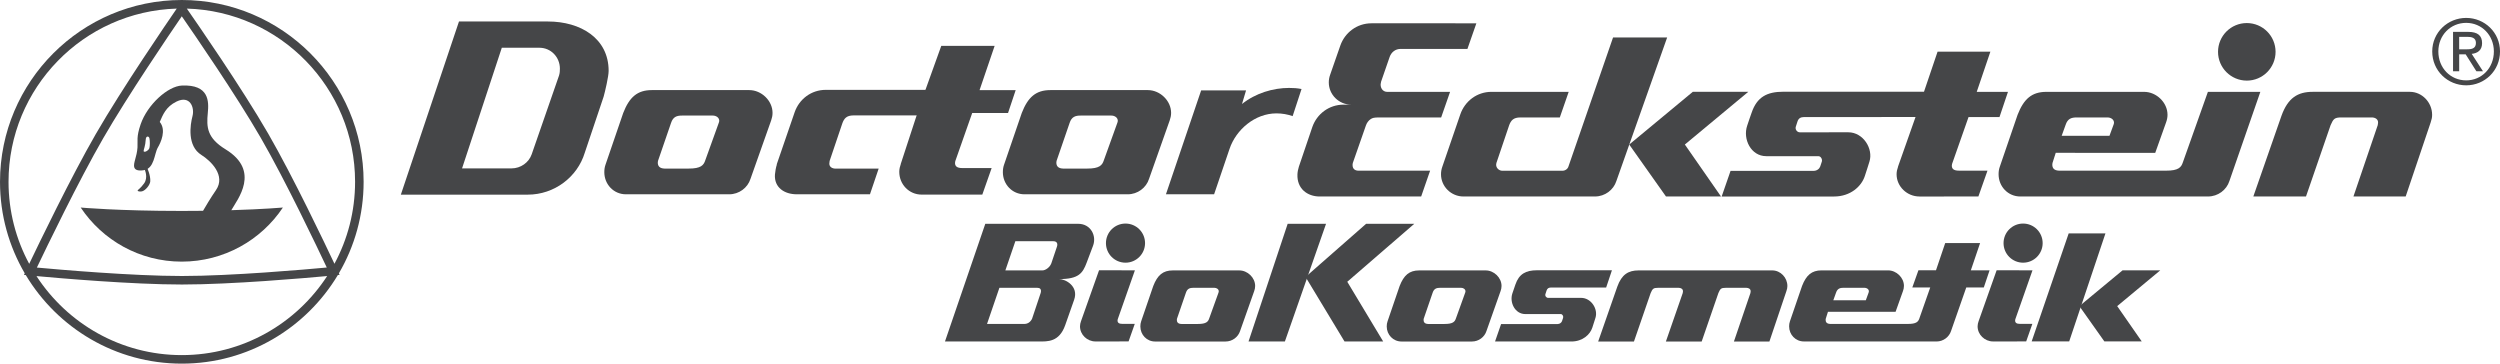<?xml version="1.0" encoding="utf-8"?>
<!-- Generator: Adobe Illustrator 23.0.1, SVG Export Plug-In . SVG Version: 6.00 Build 0)  -->
<svg version="1.1" id="Ebene_1" xmlns="http://www.w3.org/2000/svg" xmlns:xlink="http://www.w3.org/1999/xlink" x="0px" y="0px"
	 viewBox="0 0 263.453 38.32" style="enable-background:new 0 0 263.453 38.32;" xml:space="preserve">
<style type="text/css">
	.st0{fill:#454648;}
</style>
<path class="st0" d="M256.311,5.421c0,2.042,1.634,3.571,3.581,3.571c1.938,0,3.562-1.529,3.562-3.571
	c0-2.004-1.624-3.533-3.562-3.533C257.945,1.887,256.311,3.417,256.311,5.421L256.311,5.421z
	 M256.955,5.421c0-1.7,1.274-3.011,2.936-3.011c1.643,0,2.916,1.311,2.916,3.011
	c0,1.738-1.273,3.049-2.916,3.049C258.23,8.469,256.955,7.158,256.955,5.421L256.955,5.421z
	 M258.504,7.511h0.647v-1.786h0.684l1.13,1.786h0.694l-1.188-1.834c0.617-0.066,1.093-0.379,1.093-1.13
	c0-0.798-0.466-1.187-1.453-1.187h-1.607V7.511L258.504,7.511z M259.151,3.882h0.854
	c0.438,0,0.911,0.086,0.911,0.637c0,0.655-0.522,0.683-1.092,0.683h-0.674V3.882L259.151,3.882z"/>
<polygon class="st0" points="177.552,15.231 181.361,20.706 175.563,20.706 171.689,15.231 178.388,9.677 
	184.235,9.677 177.552,15.231 "/>
<path class="st0" d="M233.739,5.463c0-1.675,1.356-3.033,3.032-3.033c1.675,0,3.031,1.358,3.031,3.033
	c0,1.674-1.357,3.032-3.031,3.032C235.095,8.494,233.739,7.136,233.739,5.463L233.739,5.463z"/>
<path class="st0" d="M243.72,9.677h10.234c1.292,0,2.346,1.125,2.346,2.418c0,0.281-0.039,0.449-0.151,0.801
	l-2.635,7.809l-5.505,0.001l2.561-7.519c0.017-0.057,0.033-0.202,0.035-0.264
	c0.013-0.367-0.316-0.547-0.665-0.547h-3.181c-0.743-0.003-0.863,0.142-1.157,0.814l-2.593,7.516h-5.55
	l2.965-8.502C241.108,10.299,242.153,9.677,243.72,9.677L243.72,9.677z"/>
<path class="st0" d="M157.175,9.678h8.136l-0.936,2.698h-4.144c-0.77-0.003-1.009,0.338-1.19,0.814
	l-1.35,3.993c-0.017,0.057-0.025,0.117-0.025,0.18c0,0.348,0.308,0.631,0.655,0.631h6.336
	c0.293,0,0.563-0.198,0.635-0.468l4.694-13.578h5.701l-5.348,15.121c-0.3,0.948-1.21,1.637-2.258,1.637
	h-13.861l0,0c-1.294,0-2.365-1.048-2.365-2.341c0-0.282,0.05-0.552,0.141-0.802l0,0l1.901-5.531
	C154.374,10.663,155.642,9.678,157.175,9.678L157.175,9.678z"/>
<path class="st0" d="M144.526,2.455c-1.533,0-2.806,0.983-3.284,2.353l-1.071,3.075
	c-0.092,0.251-0.141,0.522-0.141,0.804c0,1.293,1.071,2.341,2.364,2.341h-0.809c-1.533,0-2.811,0.983-3.289,2.354
	l-1.419,4.182c-0.079,0.268-0.139,0.524-0.151,0.802c-0.067,1.517,1.048,2.341,2.341,2.341h10.697
	l0.943-2.719h-7.518c-0.349,0-0.667-0.14-0.655-0.632c0.001-0.062,0.009-0.122,0.026-0.179l1.377-3.942
	c0.093-0.278,0.272-0.532,0.509-0.685c0.186-0.122,0.334-0.162,0.766-0.173h6.658l0.94-2.696h-6.629
	c-0.233,0-0.439-0.113-0.562-0.301c-0.062-0.095-0.112-0.242-0.118-0.323
	c-0.01-0.129-0.025-0.198,0.04-0.453l0.908-2.621c0.177-0.483,0.599-0.829,1.143-0.829h7.047l0.942-2.699
	H144.526L144.526,2.455z"/>
<path class="st0" d="M238.198,9.68h-5.528l-2.642,7.44c-0.166,0.503-0.448,0.87-1.77,0.865h-11.276
	c-0.539-0.02-0.707-0.285-0.707-0.634c0-0.062,0.004-0.12,0.02-0.177l0.341-1.069l10.484,0.005l1.147-3.22
	c0.089-0.249,0.148-0.514,0.148-0.795c0-1.293-1.172-2.415-2.464-2.415h-10.308
	c-1.533,0-2.379,0.751-3.029,2.423l-1.871,5.46c-0.091,0.25-0.13,0.52-0.13,0.802
	c0,1.293,0.995,2.341,2.288,2.341h19.782c1.047,0,1.958-0.688,2.257-1.637L238.198,9.68L238.198,9.68z
	 M217.262,14.311l0.415-1.152c0.215-0.657,0.611-0.782,1.168-0.782h3.244c0.35,0,0.688,0.206,0.688,0.555
	c0,0.062-0.023,0.129-0.04,0.186l-0.438,1.192L217.262,14.311L217.262,14.311z"/>
<path class="st0" d="M202.753,9.667l1.432-4.225h5.565l-1.439,4.236h3.292l-0.894,2.657h-3.262l-1.737,4.944
	c-0.017,0.056-0.025,0.117-0.025,0.179c0,0.349,0.22,0.525,0.75,0.525h3.009l-0.959,2.722l-6.221,0.005v-0.004
	c-1.293,0-2.399-1.048-2.399-2.341c0-0.282,0.067-0.552,0.158-0.802h-0.008l1.846-5.23l-11.728,0.002
	c-0.366,0-0.599,0.125-0.71,0.465l-0.178,0.549c-0.098,0.301,0.148,0.595,0.422,0.595l5.11-0.003
	c1.572-0.001,2.66,1.743,2.224,3.102c0.008,0.012-0.484,1.509-0.484,1.509
	c-0.348,1.083-1.508,2.156-3.244,2.156l-11.841-0.001l0.937-2.702h8.751c0.368,0,0.624-0.239,0.698-0.465
	l0.168-0.504c0.078-0.235-0.09-0.579-0.367-0.579h-5.492c-1.615,0-2.486-1.808-2.006-3.215
	c-0.008-0.013,0.47-1.371,0.47-1.371c0.562-1.645,1.611-2.205,3.347-2.205L202.753,9.667L202.753,9.667z"/>
<path class="st0" d="M186.761,28.495c0.879,0,1.595,0.764,1.595,1.643c0,0.191-0.027,0.305-0.104,0.544
	l-1.79,5.307l-3.74,0.001l1.74-5.109c0.012-0.039,0.022-0.137,0.024-0.18
	c0.008-0.249-0.216-0.371-0.453-0.371h-2.162c-0.505-0.002-0.586,0.096-0.786,0.553l-1.761,5.107h-3.771
	l1.775-5.109c0.011-0.039,0.023-0.137,0.025-0.18c0.008-0.249-0.215-0.371-0.453-0.371h-2.165
	c-0.505-0.002-0.586,0.096-0.787,0.553l-1.761,5.107h-3.771l2.015-5.778
	c0.464-1.295,1.174-1.716,2.239-1.716H186.761L186.761,28.495z"/>
<path class="st0" d="M116.546,25.621c0-1.139,0.922-2.062,2.061-2.062c1.137,0,2.06,0.923,2.06,2.062
	c0,1.138-0.923,2.061-2.06,2.061C117.468,27.682,116.546,26.759,116.546,25.621L116.546,25.621z"/>
<path class="st0" d="M115.82,28.479l3.777,0.009l-1.812,5.164c-0.012,0.039-0.018,0.08-0.018,0.122
	c0,0.237,0.15,0.357,0.51,0.357h1.306l-0.652,1.849l-3.489,0.003c-0.878,0-1.63-0.714-1.63-1.593
	c0-0.19,0.046-0.375,0.107-0.545C115.174,30.291,115.82,28.479,115.82,28.479L115.82,28.479z"/>
<polygon class="st0" points="141.977,29.693 145.762,35.986 141.687,35.986 137.58,29.185 143.962,23.585 
	149.038,23.585 141.977,29.693 "/>
<polygon class="st0" points="135.696,23.585 139.74,23.585 135.403,35.986 131.571,35.986 135.696,23.585 "/>
<path class="st0" d="M169.866,28.486l-0.607,1.812l-5.796,0.001c-0.249,0.001-0.406,0.085-0.482,0.316l-0.121,0.373
	c-0.067,0.204,0.101,0.404,0.287,0.404l3.473-0.002c1.067-0.001,1.807,1.186,1.511,2.107
	c0.007,0.008-0.328,1.026-0.328,1.026c-0.236,0.734-1.026,1.465-2.205,1.465l-8.048-0.001l0.638-1.837h5.946
	c0.25,0,0.425-0.161,0.475-0.315l0.114-0.343c0.053-0.159-0.062-0.394-0.249-0.394h-3.732
	c-1.094,0-1.689-1.23-1.363-2.185c-0.006-0.008,0.319-0.933,0.319-0.933
	c0.38-1.11,1.096-1.498,2.273-1.498H169.866L169.866,28.486z"/>
<polygon class="st0" points="218.001,24.593 221.876,24.593 218.054,35.98 214.099,35.98 218.001,24.593 "/>
<polygon class="st0" points="223.113,32.259 225.7,35.98 221.761,35.98 219.128,32.259 223.681,28.485 
	227.655,28.485 223.113,32.259 "/>
<path class="st0" d="M211.136,25.621c0-1.139,0.922-2.062,2.06-2.062c1.139,0,2.061,0.923,2.061,2.062
	c0,1.138-0.922,2.061-2.061,2.061C212.058,27.682,211.136,26.759,211.136,25.621L211.136,25.621z"/>
<path class="st0" d="M210.409,28.479l3.777,0.009l-1.812,5.164c-0.012,0.039-0.018,0.08-0.018,0.122
	c0,0.237,0.15,0.357,0.51,0.357h1.306l-0.65,1.849l-3.49,0.003c-0.878,0-1.63-0.714-1.63-1.593
	c0-0.19,0.046-0.375,0.107-0.545C209.763,30.291,210.409,28.479,210.409,28.479L210.409,28.479z"/>
<path class="st0" d="M158.234,30.137c0-0.878-0.796-1.641-1.674-1.641h-7.006c-1.043,0-1.616,0.51-2.059,1.645
	l-1.27,3.712c-0.062,0.169-0.09,0.353-0.09,0.544c0,0.879,0.678,1.592,1.556,1.592h7.423
	c0.712,0,1.331-0.469,1.534-1.112l1.484-4.2C158.193,30.508,158.234,30.328,158.234,30.137
	L158.234,30.137z M154.434,30.705c0,0.043-0.016,0.088-0.027,0.127l-0.979,2.72
	c-0.113,0.342-0.305,0.591-1.203,0.588h-1.728c-0.366-0.013-0.48-0.193-0.48-0.431
	c0-0.042,0.004-0.081,0.015-0.12l0.938-2.731c0.146-0.445,0.415-0.53,0.795-0.53h2.204
	C154.203,30.328,154.434,30.468,154.434,30.705L154.434,30.705z M132.168,30.677
	c0.06-0.169,0.101-0.349,0.101-0.54c0-0.878-0.796-1.641-1.674-1.641h-7.005c-1.043,0-1.618,0.51-2.059,1.645
	l-1.272,3.712c-0.061,0.169-0.087,0.353-0.087,0.544c0,0.879,0.675,1.592,1.554,1.592h7.423
	c0.712,0,1.331-0.469,1.534-1.112L132.168,30.677L132.168,30.677z M128.436,30.705
	c0,0.043-0.015,0.088-0.027,0.127l-0.98,2.72c-0.113,0.342-0.304,0.591-1.203,0.588h-1.728
	c-0.366-0.013-0.481-0.193-0.481-0.431c0-0.042,0.004-0.081,0.015-0.12l0.938-2.731
	c0.146-0.445,0.415-0.53,0.794-0.53h2.205C128.206,30.328,128.436,30.468,128.436,30.705L128.436,30.705z
	 M115.186,25.898c0.4-1.06-0.251-2.313-1.559-2.313h-9.796l-4.248,12.399l9.911,0.001
	c0.878,0,2.123,0.087,2.757-1.717l0.943-2.679c0.502-1.426-0.909-2.179-1.573-2.179
	c2.06,0,2.474-0.624,2.887-1.717L115.186,25.898L115.186,25.898z M105.319,30.326h3.87
	c0.288,0.008,0.369,0.034,0.44,0.118c0.09,0.104,0.093,0.276,0.027,0.465l-0.895,2.678
	c-0.015,0.039-0.038,0.08-0.066,0.122c-0.22,0.334-0.502,0.429-0.739,0.429h-3.943L105.319,30.326
	L105.319,30.326z M111.386,25.983l-0.6,1.78c-0.075,0.174-0.118,0.22-0.184,0.309
	c-0.042,0.055-0.144,0.154-0.231,0.219c-0.17,0.128-0.363,0.205-0.521,0.205h-3.904l1.053-3.076h3.995
	C111.365,25.419,111.49,25.655,111.386,25.983L111.386,25.983z"/>
<path class="st0" d="M207.687,28.493l0.978-2.879h-3.677l-0.972,2.87h-1.851l-0.645,1.813l1.889-0.001
	l-1.164,3.316c-0.118,0.309-0.338,0.527-1.181,0.524h-8.196c-0.366-0.014-0.482-0.193-0.482-0.431
	c0-0.043,0.004-0.082,0.016-0.12l0.23-0.727l7.125,0.003l0.78-2.188c0.061-0.17,0.102-0.349,0.102-0.54
	c0-0.879-0.797-1.641-1.676-1.641h-7.005c-1.042,0-1.617,0.51-2.058,1.645l-1.272,3.711
	c-0.062,0.17-0.089,0.353-0.089,0.545c0,0.878,0.676,1.59,1.556,1.59c0,0-2.102,0.004,13.976,0.004
	c0.712,0,1.331-0.471,1.534-1.114l1.6-4.577h1.848l0.608-1.805H207.687L207.687,28.493z M193.197,31.64
	l0.282-0.783c0.146-0.445,0.416-0.531,0.794-0.531h2.205c0.236,0,0.467,0.141,0.467,0.378
	c0,0.042-0.015,0.088-0.027,0.127l-0.296,0.809H193.197L193.197,31.64z"/>
<path class="st0" d="M97.519,9.487L97.519,9.487l1.674-4.656h5.624l-1.59,4.668h3.806l-0.806,2.412h-3.776
	l-1.784,5.077c-0.017,0.059-0.026,0.121-0.026,0.184c0,0.359,0.226,0.539,0.77,0.539h3.09l-0.984,2.796
	l-6.391,0.004v-0.003c-1.327,0-2.36-1.077-2.36-2.404c0-0.289,0.07-0.567,0.162-0.823h-0.007l1.691-5.169
	l0.121,0.001L97.519,9.487L97.519,9.487z"/>
<path class="st0" d="M81.412,11.898c0-1.287-1.167-2.404-2.454-2.404H68.692c-1.528,0-2.37,0.747-3.017,2.412
	l-1.863,5.439c-0.091,0.249-0.129,0.518-0.129,0.798c0,1.288,0.99,2.332,2.277,2.332h10.88
	c1.043,0,1.951-0.684,2.248-1.629l2.177-6.155C81.351,12.442,81.412,12.178,81.412,11.898L81.412,11.898z
	 M75.795,12.731c0,0.062-0.022,0.129-0.04,0.186l-1.436,3.986c-0.166,0.501-0.446,0.867-1.763,0.862h-2.532
	c-0.537-0.02-0.705-0.284-0.705-0.632c0-0.062,0.005-0.119,0.021-0.176l1.375-4c0.215-0.654,0.609-0.779,1.163-0.779
	h3.232C75.457,12.177,75.795,12.384,75.795,12.731L75.795,12.731z"/>
<path class="st0" d="M64.139,7.469c0-3.44-2.964-5.204-6.403-5.204h-9.368l-6.126,18.247h13.374
	c2.808,0,5.23-1.858,6.007-4.413l1.985-5.902C63.762,9.656,64.139,8.058,64.139,7.469L64.139,7.469z
	 M59.002,7.234c0,0.225-0.006,0.452-0.088,0.72l-2.884,8.308c-0.297,0.863-1.157,1.483-2.122,1.483h-5.216
	l4.189-12.713h3.961C58.057,5.031,59.002,6.017,59.002,7.234L59.002,7.234z"/>
<path class="st0" d="M91.677,20.474h-7.715l0,0c-1.289,0-2.39-0.704-2.298-2.08
	c0.018-0.28,0.112-0.806,0.203-1.056h-0.02l1.897-5.519c0.477-1.368,1.742-2.35,3.272-2.35h11.246l-0.825,2.692
	h-7.476c-0.767-0.002-1.006,0.338-1.187,0.813l-1.347,3.985c-0.017,0.057-0.032,0.227-0.032,0.289
	c0,0.348,0.313,0.521,0.661,0.521h4.538L91.677,20.474L91.677,20.474z"/>
<path class="st0" d="M123.413,11.898c0-1.287-1.167-2.404-2.454-2.404h-10.267c-1.528,0-2.37,0.747-3.017,2.412
	l-1.863,5.439c-0.091,0.249-0.129,0.518-0.129,0.798c0,1.288,0.99,2.332,2.277,2.332h10.88
	c1.043,0,1.951-0.684,2.248-1.629l2.176-6.155C123.352,12.442,123.413,12.178,123.413,11.898L123.413,11.898
	z M117.795,12.731c0,0.062-0.022,0.129-0.039,0.186l-1.436,3.986c-0.166,0.501-0.446,0.867-1.764,0.862h-2.532
	c-0.537-0.02-0.704-0.284-0.704-0.632c0-0.062,0.004-0.119,0.021-0.176l1.375-4
	c0.214-0.654,0.609-0.779,1.163-0.779h3.232C117.457,12.177,117.795,12.384,117.795,12.731L117.795,12.731z"
	/>
<path class="st0" d="M136.22,12.238c-0.535-0.188-1.109-0.29-1.708-0.29c-2.268,0-4.261,1.715-4.945,3.751
	l-1.623,4.775h-5.076l3.711-10.948h4.732l-0.427,1.432c1.445-1.152,3.295-1.692,4.96-1.692
	c0.492,0,0.85,0.025,1.314,0.113L136.22,12.238L136.22,12.238z"/>
<g>
	<path class="st0" d="M19.159,38.32c-6.975,0-13.091-3.746-16.442-9.332L2.526,28.968l0.08-0.169
		c-1.656-2.833-2.605-6.128-2.605-9.64c0-10.564,8.595-19.159,19.159-19.159
		S38.319,8.595,38.319,19.159c0,3.513-0.949,6.807-2.606,9.64l0.077,0.165l-0.185,0.018
		C32.254,34.571,26.136,38.32,19.159,38.32z M3.844,29.095c3.26,5.008,8.907,8.326,15.315,8.326
		c6.41,0,12.059-3.32,15.318-8.331c-2.322,0.214-10.069,0.892-15.291,0.893c-0.006,0-0.013,0-0.019,0
		C13.928,29.983,6.172,29.309,3.844,29.095z M3.886,28.196c2.264,0.209,10.047,0.889,15.281,0.889
		c0.006,0,0.013,0,0.019,0c5.218-0.002,12.995-0.685,15.25-0.894
		c-0.968-2.055-4.336-9.131-6.957-13.669c-2.606-4.514-7.022-10.932-8.322-12.804
		c-1.29,1.881-5.674,8.333-8.282,12.853C8.262,19.102,4.866,26.143,3.886,28.196z M18.624,0.906
		C8.802,1.191,0.899,9.269,0.899,19.159c0,3.125,0.789,6.069,2.179,8.645
		c0.988-2.069,4.393-9.129,7.02-13.683C12.886,9.286,17.684,2.273,18.624,0.906z M19.689,0.906
		c0.954,1.368,5.783,8.339,8.569,13.166c2.632,4.559,6.007,11.646,6.986,13.725
		c1.387-2.573,2.175-5.515,2.175-8.638C37.42,9.267,29.514,1.187,19.689,0.906z"/>
</g>
<path class="st0" d="M15.242,17.855c0,0,0.404,0.836-0.059,1.476c-0.406,0.56-0.672,0.663-0.678,0.751
	c-0.008,0.095,0.284,0.125,0.462,0.082c0.364-0.088,0.844-0.673,0.869-1.056c0.042-0.622-0.327-1.42-0.327-1.42
	L15.242,17.855L15.242,17.855z"/>
<path class="st0" d="M24.377,22.151c0.64-1.139,3.121-4.129-0.603-6.411
	c-1.965-1.203-2.022-2.34-1.876-3.834c0.12-1.235,0.146-3.008-2.721-2.892
	c-1.496,0.062-3.643,2.012-4.355,4.08c-0.469,1.365-0.291,1.736-0.333,2.443
	c-0.03,0.506-0.149,0.895-0.248,1.274c-0.141,0.539-0.384,1.307,0.883,1.129
	c1.171-0.165,1.119-1.743,1.516-2.408c0.301-0.503,0.911-1.828,0.195-2.681
	c0.328-0.743,0.637-1.599,1.767-2.149c1.421-0.691,1.924,0.62,1.682,1.539
	c-0.244,0.923-0.58,3.135,0.933,4.084c1,0.627,2.603,2.172,1.539,3.714
	c-0.569,0.823-1.147,1.808-1.36,2.176c-0.711,0.009-1.459,0.014-2.248,0.014
	c-6.702,0-10.645-0.358-10.645-0.358c2.292,3.437,6.204,5.7,10.645,5.7
	c4.44,0,8.371-2.264,10.663-5.7C29.81,21.869,27.855,22.045,24.377,22.151z M15.746,15.59
	c-0.032,0.128-0.124,0.223-0.282,0.328c-0.185,0.122-0.333,0.078-0.331-0.001
	c0.003-0.168,0.189-0.541,0.225-1.211c0.022-0.426,0.339-0.367,0.389-0.136
	C15.809,14.857,15.802,15.369,15.746,15.59z"/>
</svg>
